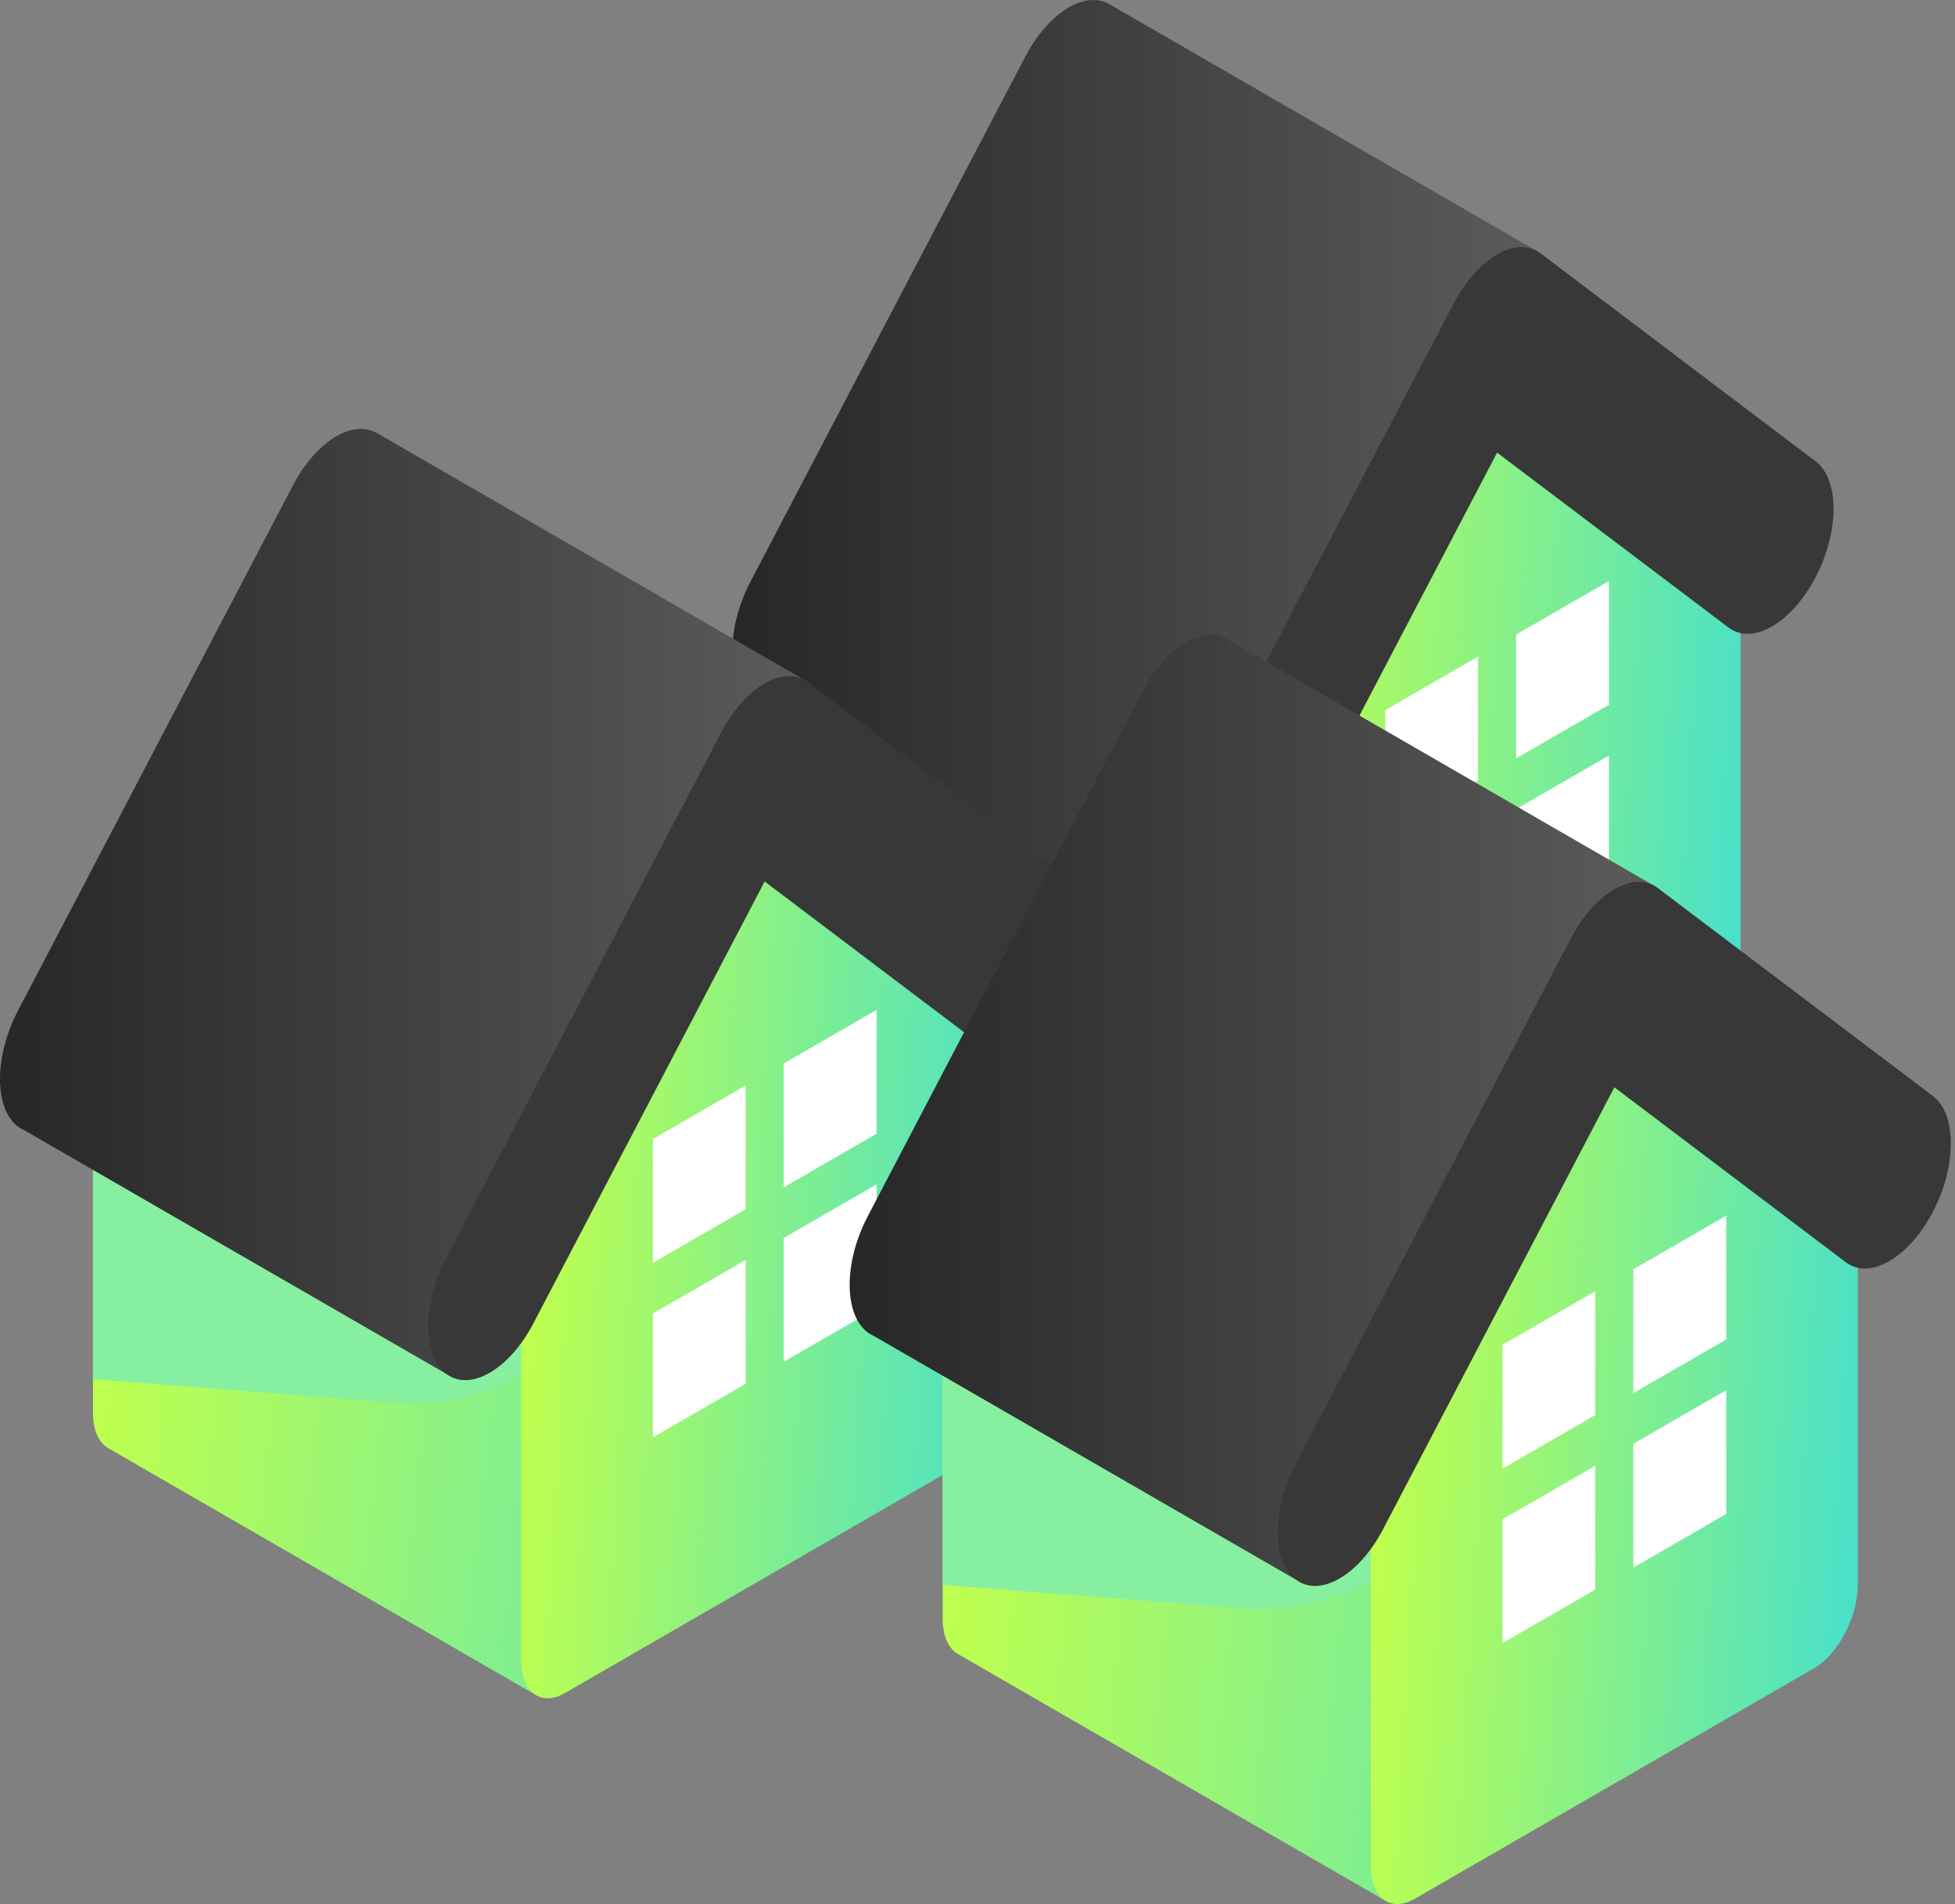 <?xml version="1.0" encoding="UTF-8"?> <svg xmlns="http://www.w3.org/2000/svg" width="154" height="150" viewBox="0 0 154 150" fill="none"><rect x="0" y="0" width="154" height="150" fill="#808080" stroke="none"/> <path d="M65.019 34.818V77.502C65.019 78.929 65.506 79.923 66.27 80.328L66.27 80.328L99.999 99.797L133.231 37.222L65.019 34.818Z" fill="url(#paint0_linear_1165_541)"></path> <path d="M65.019 34.818V74.861L88.814 76.716C92.28 76.987 95.747 76.194 98.751 74.443L109.912 36.4L65.019 34.818Z" fill="url(#paint1_linear_1165_541)"></path> <path d="M137.109 36.33L117.93 31.542L98.75 54.287V96.972C98.75 99.517 100.298 100.687 102.207 99.585L133.652 81.43C135.562 80.328 137.109 77.37 137.109 74.825V36.33Z" fill="url(#paint2_linear_1165_541)"></path> <path d="M121.21 19.862L87.357 0.311L87.353 0.318C85.449 -0.766 82.576 0.999 80.772 4.448L59.115 45.826C57.222 49.444 57.222 53.536 59.115 54.967C59.263 55.076 59.422 55.168 59.59 55.241L92.847 74.443L121.21 19.862Z" fill="url(#paint3_linear_1165_541)"></path> <path d="M139.587 49.35C138.346 50.067 137.105 50.152 136.159 49.436L117.93 35.656L99.701 70.485C97.808 74.102 94.739 75.874 92.846 74.443C90.953 73.012 90.953 68.919 92.846 65.302L114.502 23.924C116.395 20.307 119.465 18.535 121.358 19.965L143.014 36.337C144.907 37.769 144.907 41.861 143.014 45.478C142.068 47.287 140.827 48.634 139.587 49.35Z" fill="#383838"></path> <path d="M116.432 51.723L109.117 55.946V65.7L116.432 61.476V51.723ZM109.117 69.693V79.446L116.432 75.223V65.47L109.117 69.693ZM119.427 73.494L126.742 69.27V59.517L119.427 63.741V73.494ZM119.427 49.994V59.747L126.742 55.524V45.771L119.427 49.994Z" fill="white"></path> <path d="M7.324 68.605V111.289C7.324 112.716 7.811 113.71 8.575 114.114L8.574 114.115L42.303 133.583L75.536 71.008L7.324 68.605Z" fill="url(#paint4_linear_1165_541)"></path> <path d="M7.324 68.605V108.648L31.119 110.503C34.585 110.773 38.051 109.98 41.056 108.23L52.217 70.186L7.324 68.605Z" fill="#87EFA0"></path> <path d="M79.414 70.117L60.234 65.329L41.055 88.074V130.758C41.055 133.304 42.602 134.474 44.512 133.372L75.957 115.217C77.866 114.115 79.414 111.157 79.414 108.611V70.117Z" fill="url(#paint5_linear_1165_541)"></path> <path d="M63.515 53.649L29.661 34.098L29.658 34.105C27.753 33.021 24.881 34.786 23.076 38.235L1.42 79.613C-0.473 83.23 -0.473 87.323 1.42 88.754C1.567 88.863 1.726 88.955 1.894 89.028L35.152 108.23L63.515 53.649Z" fill="url(#paint6_linear_1165_541)"></path> <path d="M81.891 83.138C80.65 83.854 79.409 83.939 78.463 83.224L60.234 69.443L42.006 104.272C40.113 107.889 37.043 109.661 35.15 108.23C33.257 106.799 33.257 102.707 35.15 99.089L56.807 57.711C58.7 54.094 61.769 52.322 63.662 53.753L85.319 70.125C87.212 71.556 87.212 75.648 85.319 79.265C84.372 81.074 83.131 82.421 81.891 83.138Z" fill="#383838"></path> <path d="M58.74 85.51L51.426 89.733V99.486L58.74 95.263V85.51ZM51.426 103.48V113.233L58.74 109.01V99.257L51.426 103.48ZM61.736 107.28L69.05 103.057V93.304L61.736 97.527V107.28ZM61.736 83.781V93.534L69.05 89.311V79.558L61.736 83.781Z" fill="white"></path> <path d="M74.254 84.817V127.501C74.254 128.928 74.741 129.923 75.504 130.327L75.504 130.328L109.233 149.796L142.465 87.222L74.254 84.817Z" fill="url(#paint7_linear_1165_541)"></path> <path d="M74.254 84.817V124.861L98.048 126.716C101.515 126.986 104.981 126.193 107.986 124.443L119.147 86.399L74.254 84.817Z" fill="#87EFA0"></path> <path d="M146.348 86.33L127.168 81.542L107.988 104.287V146.971C107.988 149.517 109.536 150.687 111.446 149.585L142.89 131.43C144.8 130.328 146.348 127.37 146.348 124.825V86.33Z" fill="url(#paint8_linear_1165_541)"></path> <path d="M130.445 69.862L96.591 50.311L96.588 50.318C94.683 49.234 91.811 50.999 90.006 54.448L68.35 95.826C66.456 99.444 66.456 103.536 68.35 104.967C68.497 105.076 68.656 105.168 68.824 105.241L102.081 124.443L130.445 69.862Z" fill="url(#paint9_linear_1165_541)"></path> <path d="M148.825 99.35C147.584 100.067 146.344 100.152 145.397 99.436L127.168 85.656L108.94 120.485C107.047 124.102 103.977 125.874 102.084 124.443C100.191 123.012 100.191 118.92 102.084 115.303L123.74 73.924C125.633 70.307 128.703 68.535 130.596 69.966L152.252 86.338C154.146 87.769 154.146 91.861 152.252 95.478C151.306 97.287 150.065 98.634 148.825 99.35Z" fill="#383838"></path> <path d="M125.666 101.723L118.352 105.946V115.7L125.666 111.476V101.723ZM118.352 119.693V129.446L125.666 125.223V115.47L118.352 119.693ZM128.661 123.494L135.976 119.27V109.517L128.661 113.741V123.494ZM128.661 99.994V109.747L135.976 105.524V95.771L128.661 99.994Z" fill="white"></path> <defs> <linearGradient id="paint0_linear_1165_541" x1="65.019" y1="36.442" x2="130.002" y2="102.952" gradientUnits="userSpaceOnUse"> <stop stop-color="#D0D1A2"></stop> <stop offset="0.13" stop-color="#C5B9CC"></stop> <stop offset="0.257" stop-color="#8FC7D7"></stop> <stop offset="0.427" stop-color="#8ADFD2"></stop> <stop offset="1" stop-color="#B4FFA7"></stop> </linearGradient> <linearGradient id="paint1_linear_1165_541" x1="65.019" y1="35.866" x2="106.946" y2="79.612" gradientUnits="userSpaceOnUse"> <stop stop-color="#D0D1A2"></stop> <stop offset="0.13" stop-color="#C5B9CC"></stop> <stop offset="0.257" stop-color="#8FC7D7"></stop> <stop offset="0.427" stop-color="#8ADFD2"></stop> <stop offset="1" stop-color="#B4FFA7"></stop> </linearGradient> <linearGradient id="paint2_linear_1165_541" x1="101.604" y1="26.861" x2="139.94" y2="29.2" gradientUnits="userSpaceOnUse"> <stop stop-color="#BFFF4D"></stop> <stop offset="1" stop-color="#49E0CA"></stop> </linearGradient> <linearGradient id="paint3_linear_1165_541" x1="57.695" y1="0" x2="121.21" y2="0" gradientUnits="userSpaceOnUse"> <stop stop-color="#272727"></stop> <stop offset="1" stop-color="#5B5B5B"></stop> </linearGradient> <linearGradient id="paint4_linear_1165_541" x1="12.399" y1="64.162" x2="79.94" y2="71.883" gradientUnits="userSpaceOnUse"> <stop stop-color="#BFFF4D"></stop> <stop offset="1" stop-color="#49E0CA"></stop> </linearGradient> <linearGradient id="paint5_linear_1165_541" x1="43.908" y1="60.648" x2="82.245" y2="62.987" gradientUnits="userSpaceOnUse"> <stop stop-color="#BFFF4D"></stop> <stop offset="1" stop-color="#49E0CA"></stop> </linearGradient> <linearGradient id="paint6_linear_1165_541" x1="0" y1="33.787" x2="63.515" y2="33.787" gradientUnits="userSpaceOnUse"> <stop stop-color="#272727"></stop> <stop offset="1" stop-color="#5B5B5B"></stop> </linearGradient> <linearGradient id="paint7_linear_1165_541" x1="79.328" y1="80.374" x2="146.87" y2="88.096" gradientUnits="userSpaceOnUse"> <stop stop-color="#BFFF4D"></stop> <stop offset="1" stop-color="#49E0CA"></stop> </linearGradient> <linearGradient id="paint8_linear_1165_541" x1="110.842" y1="76.861" x2="149.178" y2="79.2" gradientUnits="userSpaceOnUse"> <stop stop-color="#BFFF4D"></stop> <stop offset="1" stop-color="#49E0CA"></stop> </linearGradient> <linearGradient id="paint9_linear_1165_541" x1="66.93" y1="50" x2="130.445" y2="50" gradientUnits="userSpaceOnUse"> <stop stop-color="#272727"></stop> <stop offset="1" stop-color="#5B5B5B"></stop> </linearGradient> </defs> </svg> 